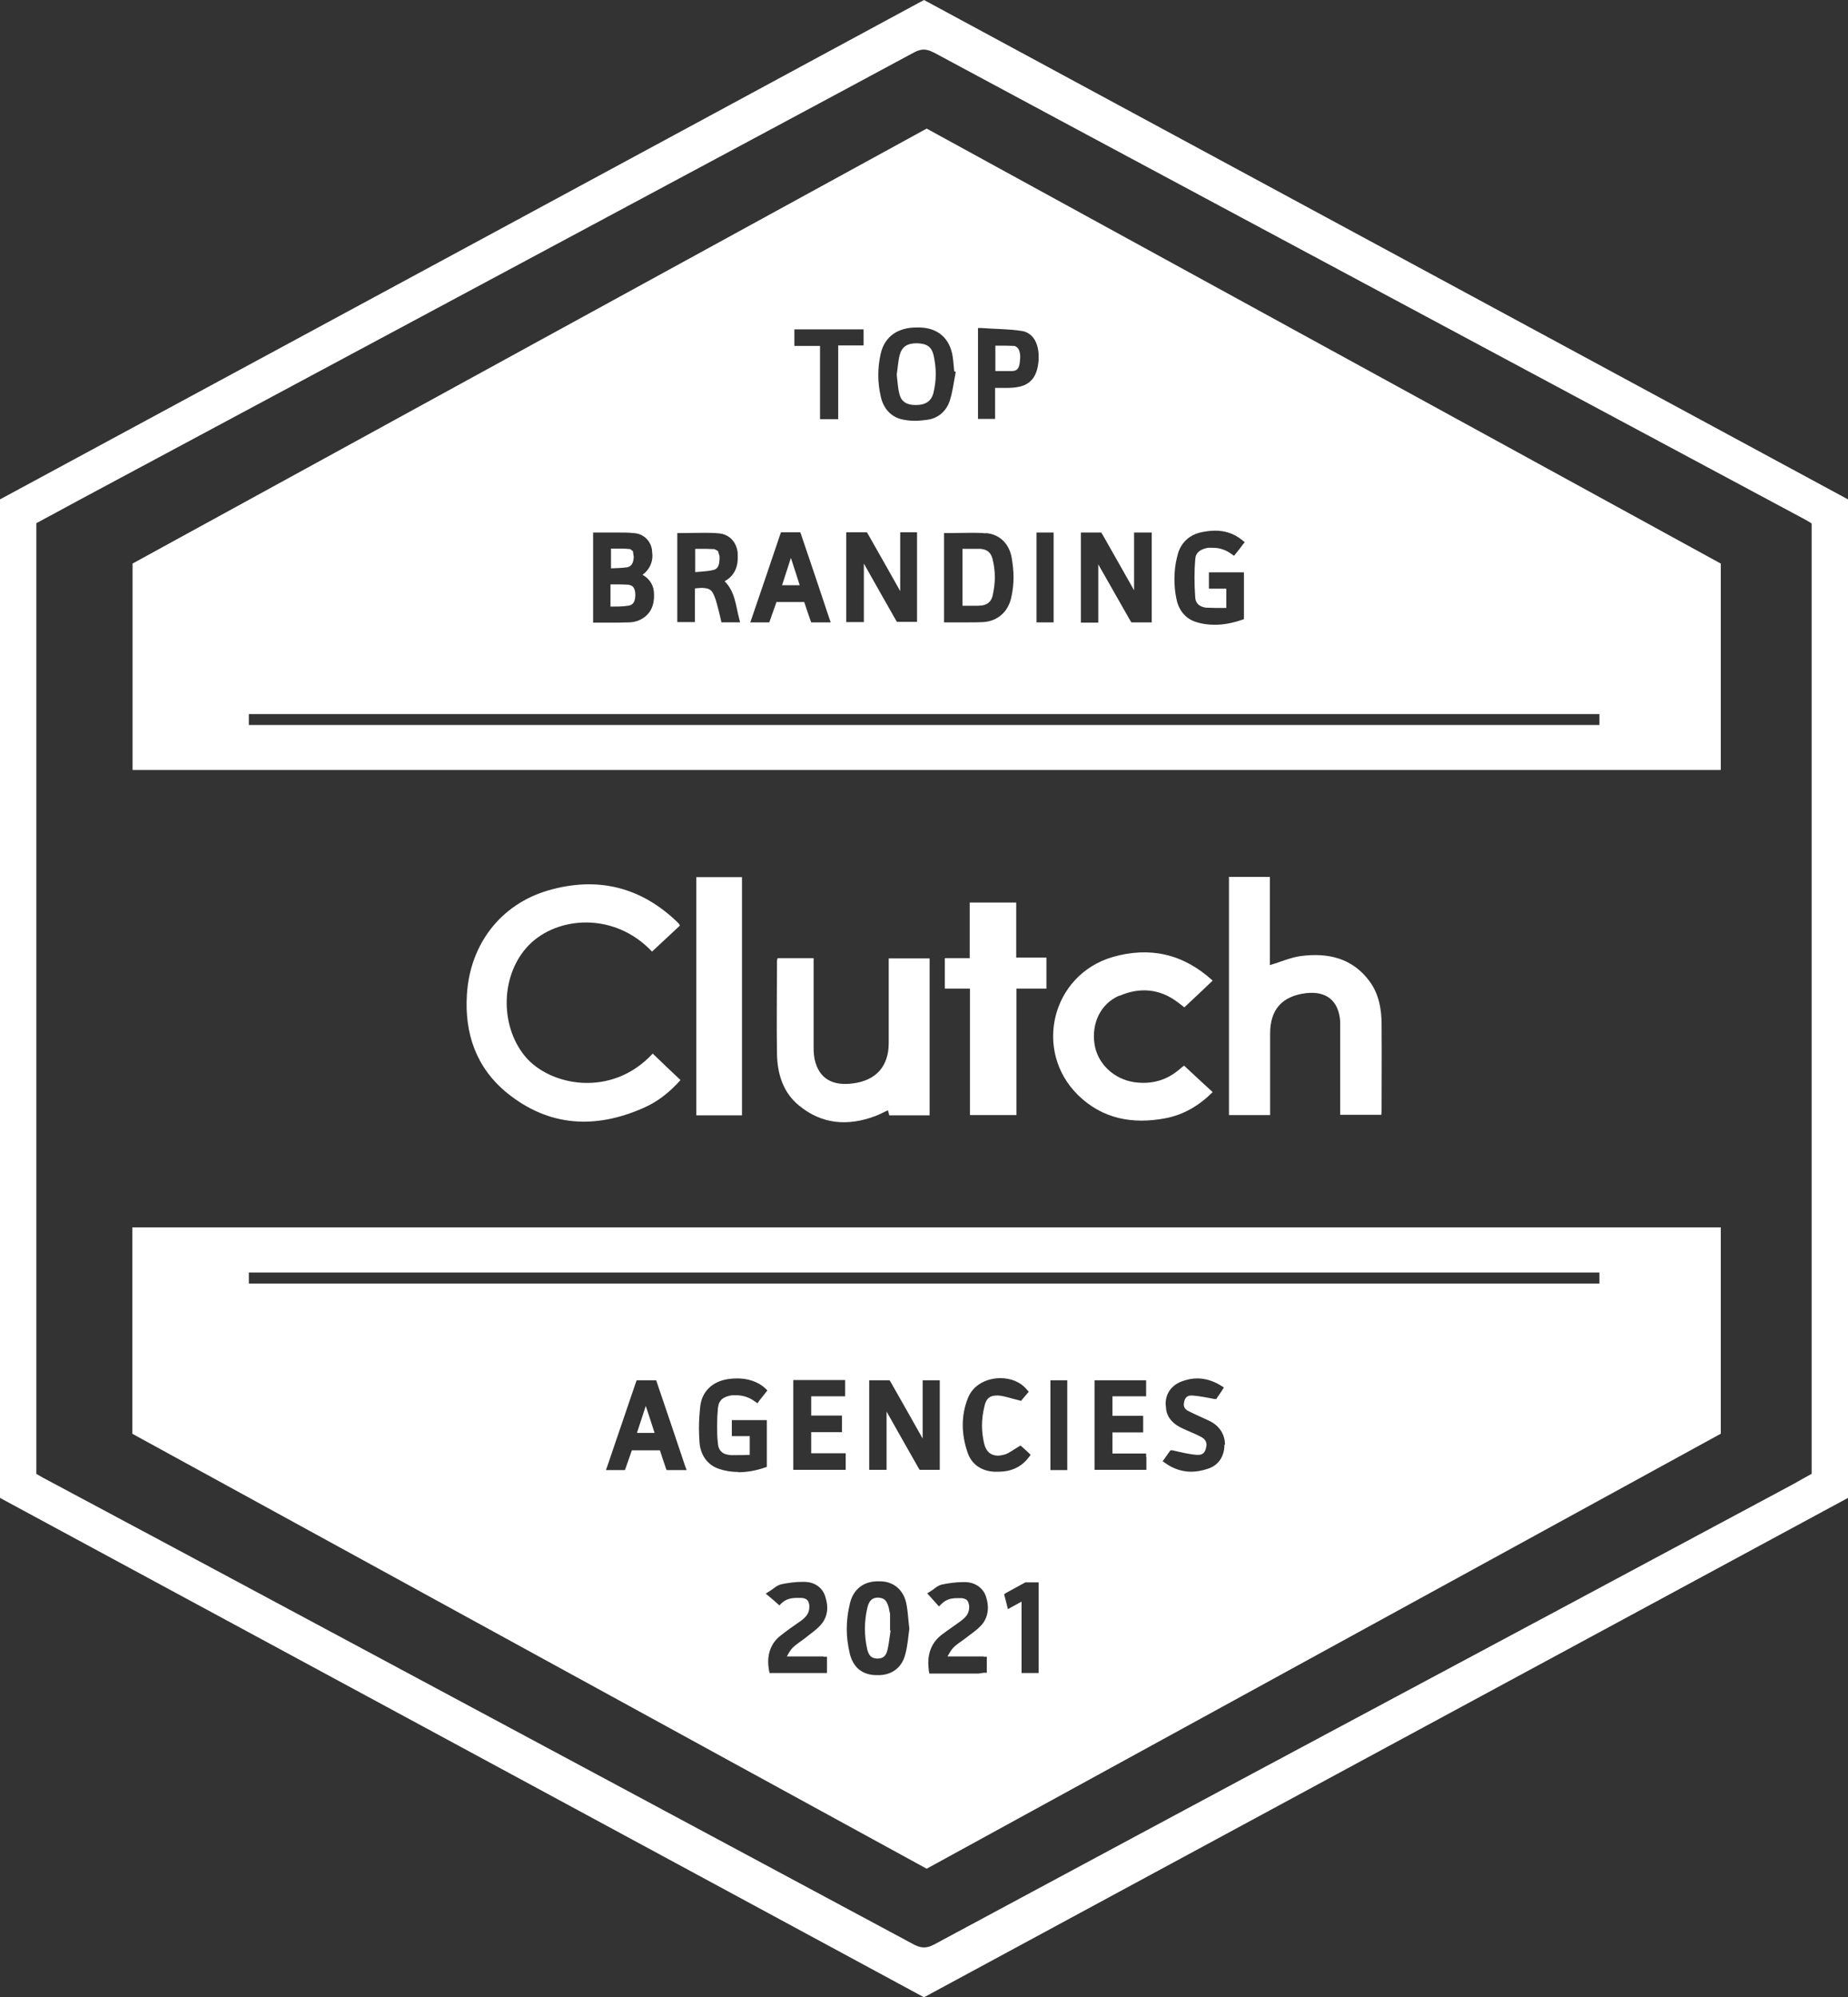 <?xml version="1.0" encoding="UTF-8"?>
<svg id="Layer_1" xmlns="http://www.w3.org/2000/svg" version="1.1" viewBox="0 0 69.14 74.71">
  <rect x="0" y="0" width="69.14" height="74.71" fill="#333333" stroke="none"/>
  <!-- Generator: Adobe Illustrator 29.0.0, SVG Export Plug-In . SVG Version: 2.1.0 Build 186)  -->
  <defs>
    <style>
      .st0 {
        fill: #fff;
      }
    </style>
  </defs>
  <path class="st0" d="M0,18.68v37.35c11.52,6.22,23.04,12.45,34.57,18.68,11.53-6.23,23.05-12.46,34.57-18.68V18.68C57.62,12.45,46.1,6.23,34.57,0,23.03,6.24,11.51,12.46,0,18.68ZM34.93,1.96c7.01,3.77,14.03,7.52,21.04,11.28,3.85,2.06,7.69,4.12,11.54,6.18.09.05.18.1.27.16v35.55c-.23.13-.46.25-.68.38-5.64,3.02-11.27,6.04-16.91,9.05-5.09,2.72-10.17,5.45-15.25,8.18-.27.14-.47.14-.74,0-7.45-4-14.9-7.99-22.36-11.99-3.41-1.83-6.83-3.66-10.24-5.48-.08-.04-.15-.09-.24-.14V19.57c.5-.27.99-.53,1.48-.8,6.46-3.46,12.93-6.93,19.39-10.39,3.99-2.14,7.98-4.27,11.97-6.42.26-.14.46-.14.72,0Z"/>
  <path class="st0" d="M4.95,53.63c9.9,5.42,19.8,10.85,29.72,16.27,9.91-5.43,19.82-10.85,29.71-16.27v-7.72H4.95v7.71ZM25.49,54.99h-.55l-.03-.08c-.07-.21-.15-.43-.22-.66h-1.05c-.08.22-.15.44-.23.66l-.03.08h-.71l.06-.17c.36-1.05.71-2.08,1.06-3.11l.03-.08h.73l.03.09c.35,1.03.7,2.06,1.05,3.11l.06.16h-.17ZM27.63,55.06c-.23,0-.47-.03-.71-.11-.48-.15-.72-.56-.75-1.01-.01-.17-.02-.34-.02-.51,0-.28.02-.56.05-.84.07-.56.47-.91,1.01-1,.12-.02.25-.03.37-.03.4,0,.78.12,1.05.37l.08.08-.07.09c-.07.09-.14.18-.23.29l-.07.1-.1-.07c-.22-.16-.45-.23-.71-.23h-.14c-.33.05-.5.18-.53.48-.02.22-.03.43-.03.65s0,.45.03.67c.01.15.06.25.14.32.07.07.19.11.35.12h.19c.16,0,.33,0,.51-.01v-.7h-.67v-.6h1.31v1.75l-.09.03c-.32.11-.65.17-.99.17ZM30.82,61.97h.12v.61h-2.15l-.02-.11c-.02-.1-.03-.21-.03-.31,0-.35.12-.7.44-.96.26-.21.54-.4.81-.59.18-.14.29-.28.29-.5v-.02s0,0,0,0c0-.11-.03-.18-.07-.23-.04-.05-.11-.08-.22-.09h-.17c-.22,0-.41.04-.58.2l-.08.08-.09-.08c-.1-.09-.17-.15-.29-.25l-.13-.11.14-.09c.14-.08.25-.21.44-.26.25-.05.52-.09.78-.09h.11c.33.01.65.19.76.56.04.14.07.27.07.41,0,.24-.08.47-.27.67-.17.18-.37.31-.54.45h0c-.18.14-.36.25-.49.38-.07.07-.14.19-.21.32h1.36ZM31.64,54.5v.48h-1.96v-3.36h1.94v.61h-1.27v.72h1.15v.62h-1.15v.79h1.29v.12ZM34.02,60.94c-.04.27-.06.61-.15.94-.13.52-.53.79-1.04.78h-.03c-.26,0-.48-.07-.66-.21-.17-.14-.29-.35-.35-.61-.07-.3-.11-.6-.11-.9,0-.32.04-.65.12-.97.13-.54.53-.83,1.07-.82h.07c.51.01.89.34.98.89.05.27.06.55.1.87v.02s0,.02,0,.02ZM34.48,54.98h-.07l-.04-.06c-.4-.7-.8-1.41-1.2-2.12v2.18h-.65v-3.35h.76l.04.06c.4.7.8,1.41,1.2,2.12v-2.18h.64v3.35h-.68ZM36.8,61.97h.12v.6h-.11s-.2.03-.2.03h0c-.31,0-.62,0-.94,0-.26,0-.53,0-.79,0h-.11l-.02-.11c-.01-.1-.02-.2-.02-.3,0-.4.15-.77.5-1.04.25-.19.51-.36.75-.54.18-.14.28-.28.28-.49v-.05c-.03-.19-.08-.26-.27-.29h-.18c-.22,0-.41.04-.59.22l-.09.09-.09-.1c-.09-.1-.15-.17-.25-.28l-.1-.11.13-.08c.12-.07.23-.2.42-.25.25-.05.52-.09.78-.09h.11c.34.01.67.21.77.58.04.13.06.25.06.38,0,.26-.09.51-.3.71-.16.16-.35.28-.51.41-.18.14-.36.24-.49.38-.08.08-.14.2-.21.32h1.37ZM37.2,55.05c-.45-.02-.83-.25-.99-.69-.12-.34-.19-.7-.19-1.05,0-.35.06-.69.2-1.03.2-.49.71-.73,1.21-.73.37,0,.74.13.99.43l.07.08-.07.08-.22.26-.07-.02c-.3-.07-.54-.16-.77-.18h-.06c-.15,0-.24.03-.31.09-.07.06-.13.16-.16.32-.06.24-.09.48-.09.71s.03.46.08.68c.08.31.25.44.51.45.08,0,.18-.02.28-.05.15-.05.3-.17.49-.28l.08-.05.07.06c.06.05.14.13.23.21l.08.08-.07.09c-.29.39-.7.54-1.13.54h-.15ZM38.87,62.58h-.65v-2.67l-.51.28-.04-.16-.08-.31-.02-.09.08-.05.71-.39h.5v3.39ZM39.93,51.75v3.24h-.63v-3.36h.63v.12ZM42.89,54.5v.48h-1.94v-3.35h1.93v.6h-1.26v.73h1.15v.62h-1.15v.79h1.26v.12ZM45.81,54.04h0c0,.42-.21.77-.62.9-.21.07-.42.11-.62.11-.33,0-.66-.1-.97-.32l-.1-.07.07-.1c.08-.11.14-.2.17-.24l.05-.07h.08c.34.08.63.15.91.17h.04c.16,0,.25-.06.3-.25l.02-.11c0-.13-.05-.23-.2-.31-.22-.12-.47-.21-.72-.33-.28-.13-.53-.34-.59-.69l-.02-.22c0-.38.22-.7.61-.84.19-.07.38-.11.57-.11.3,0,.6.09.89.27l.11.07-.07.11c-.07.11-.13.2-.17.25l-.04.07h-.08c-.3-.06-.56-.11-.82-.13h-.03c-.14,0-.22.05-.27.2l-.02.12c0,.12.04.19.17.26.25.13.52.24.79.37.35.17.58.48.58.89h0ZM9.31,47.88v-.28h50.53v.41H9.31v-.12Z"/>
  <path class="st0" d="M4.96,28.8h59.42v-7.72c-9.91-5.43-19.81-10.85-29.71-16.27C24.75,10.24,14.85,15.66,4.96,21.08v7.72ZM44.05,20.79c.11-.48.45-.8.94-.89.16-.03.32-.05.47-.05.35,0,.69.09,1.01.35l.1.08-.08.1c-.08.11-.15.2-.24.31l-.08.1-.1-.07c-.22-.16-.45-.23-.7-.23h-.17c-.28.05-.46.17-.48.41-.02.23-.03.46-.03.7,0,.26.01.51.03.77.02.21.17.33.4.36.11,0,.22.01.34.01.14,0,.28,0,.42,0v-.72h-.65v-.61h1.31v1.75l-.09.03c-.32.11-.66.18-1,.18-.24,0-.48-.03-.72-.11l.04-.12-.04.12c-.42-.14-.65-.49-.72-.88-.05-.24-.07-.48-.07-.72,0-.28.03-.56.1-.83ZM40.44,23.15v-3.23h.76l.04.06c.39.68.78,1.38,1.19,2.1v-2.16h.66v3.36h-.76l-.04-.06c-.4-.7-.8-1.41-1.2-2.11v2.18h-.65v-.12ZM39.3,19.92h.12v3.36h-.64v-3.36h.51ZM36.59,15.55v-3.28h.13c.49.04,1,.03,1.51.11.21.03.38.16.48.33.1.17.15.39.15.62v.13c-.03.35-.11.62-.31.8-.19.18-.46.24-.82.25h-.22c-.09,0-.19,0-.28,0v1.16h-.64v-.12ZM36.88,19.94c.53.04.88.41.97.92.04.24.07.49.07.73,0,.26-.03.52-.09.78-.12.52-.51.87-1.05.9-.17.01-.34.01-.51.01-.27,0-.55,0-.83,0h-.12v-1.2c0-.62,0-1.24,0-1.86h0s0,0,0,0v-.28h.13c.29,0,.59-.01.88-.01.19,0,.37,0,.56.02ZM32.95,13.23c.15-.65.65-.99,1.37-.98h.1c.67.02,1.11.4,1.22,1.07.03.19.04.38.06.57l.06.02-.02.1c-.06.31-.1.64-.2.96-.12.39-.42.67-.83.73-.15.02-.31.04-.46.04s-.3-.01-.44-.04c-.48-.08-.77-.44-.86-.88-.06-.26-.09-.52-.09-.79s.03-.53.09-.8ZM32.43,19.91l.04.06c.4.71.81,1.42,1.21,2.14v-2.2h.63v3.35h-.75l-.04-.06c-.4-.7-.8-1.41-1.2-2.12v2.19h-.66v-3.36h.76ZM29.72,12.81v-.49h2.59v.6h-.95v2.76h-.68v-2.74h-.96v-.12ZM28.13,23.11c.36-1.05.71-2.08,1.06-3.12l.03-.08h.72l.03.08c.35,1.03.7,2.06,1.05,3.12l.06.17h-.73l-.03-.08c-.08-.22-.15-.44-.23-.68h-1.04c-.08.23-.16.45-.24.68l-.03.08h-.71l.06-.17ZM25.34,23.15v-3.21h.12c.28,0,.57-.01.85-.01.19,0,.38,0,.57.02.43.03.68.35.72.73v.18c.01.38-.16.71-.49.88h0s0,0,0,0h0c.4.4.42.94.54,1.38l.04.16h-.7l-.02-.1c-.04-.18-.09-.37-.14-.56-.07-.27-.14-.43-.21-.51-.07-.08-.16-.11-.35-.12-.07,0-.17.01-.27.02v1.26h-.66v-.12ZM22.19,23.15v-3.23h.12c.28,0,.55,0,.83,0,.18,0,.37,0,.56.02.39.02.64.3.69.61l.02.23c0,.3-.14.55-.37.72.28.16.43.41.43.74,0,.08,0,.17-.02.27-.06.43-.42.75-.9.77-.16,0-.32.01-.48.01-.25,0-.5,0-.76,0h-.12v-.12ZM9.31,26.99v-.28h50.53v.41H9.31v-.12Z"/>
  <path class="st0" d="M24.4,35.59c.35-.33.7-.65,1.04-.97-.03-.04-.04-.07-.05-.08-1.39-1.37-3.04-1.77-4.89-1.23-1.77.52-2.91,2.01-3.03,3.87-.1,1.48.35,2.77,1.51,3.71,1.56,1.26,3.3,1.35,5.1.55.53-.23.98-.59,1.38-1.04-.36-.34-.7-.66-1.04-.99-1.54,1.67-3.85,1.21-4.77.11-.97-1.17-.92-3.09.14-4.17,1.06-1.08,3.19-1.25,4.6.24Z"/>
  <path class="st0" d="M45.98,32.81v8.9h1.54c0-.11,0-.2,0-.3,0-.92,0-1.84,0-2.75,0-.9.45-1.4,1.34-1.51.76-.09,1.22.28,1.28,1.04,0,.1,0,.21,0,.31,0,.98,0,1.96,0,2.94v.26h1.54c0-.05.01-.09.01-.13,0-1.08.01-2.17,0-3.25,0-.57-.1-1.13-.44-1.6-.64-.88-1.56-1.09-2.57-.96-.39.05-.76.22-1.17.34v-3.3h-1.54Z"/>
  <path class="st0" d="M29.09,35.85s-.02.06-.02.09c0,1.17-.02,2.34,0,3.51.02.73.23,1.42.82,1.9.86.71,1.83.78,2.85.4.16-.06.31-.14.48-.22.02.07.04.14.05.19h1.51v-5.87h-1.53v.28c0,.96,0,1.93,0,2.89,0,.85-.46,1.38-1.3,1.5-.81.12-1.31-.18-1.47-.89-.03-.14-.04-.3-.04-.45,0-1.02,0-2.04,0-3.06v-.28h-1.34Z"/>
  <path class="st0" d="M41.88,37.25c.76-.33,1.5-.27,2.17.23.08.06.16.12.26.2.36-.34.71-.66,1.06-1-1.11-1.01-2.36-1.28-3.75-.88-2.27.67-2.97,3.5-1.29,5.16.92.9,2.05,1.1,3.27.87.68-.13,1.26-.47,1.77-.98-.37-.34-.72-.66-1.07-.99-.06.05-.11.08-.15.12-.49.43-1.06.59-1.71.5-.76-.11-1.38-.69-1.49-1.42-.12-.79.23-1.52.93-1.82Z"/>
  <path class="st0" d="M36.28,33.76v2.08h-.93v1.14h.94v4.73h1.74v-4.73h1.12v-1.16h-1.13v-2.06h-1.74Z"/>
  <path class="st0" d="M26.05,32.81v8.91h1.71v-8.91h-1.71Z"/>
  <path class="st0" d="M24.49,53.6c-.11-.35-.22-.68-.33-1.01-.11.34-.22.67-.33,1.01h.66Z"/>
  <path class="st0" d="M33.33,60.99h-.03v-.12c0-.1,0-.2,0-.3v-.2s-.05-.24-.05-.24c-.08-.28-.17-.35-.38-.37h-.02c-.2,0-.32.09-.39.34-.07.28-.1.56-.1.83,0,.26.03.52.09.78.07.25.17.32.37.33h0c.21,0,.32-.08.38-.31.06-.24.08-.49.12-.74Z"/>
  <path class="st0" d="M23.7,22.55c.04-.06.07-.16.07-.3h0c0-.13-.03-.22-.07-.28-.04-.05-.1-.09-.21-.1-.09,0-.19-.01-.29-.01-.11,0-.24,0-.36,0v.83c.23,0,.44,0,.65-.03.1-.01.16-.05.21-.11Z"/>
  <path class="st0" d="M23.43,21.23c.19-.04.26-.14.28-.38h0s0-.02,0-.02l-.03-.21-.1-.08c-.1-.01-.21-.02-.32-.02-.13,0-.26,0-.4,0v.74c.21-.01.41-.01.59-.04Z"/>
  <path class="st0" d="M36.72,22.65c.23-.03.37-.15.42-.38.05-.23.08-.45.08-.68s-.03-.47-.09-.7c-.07-.24-.21-.34-.45-.36-.1,0-.19,0-.3,0-.12,0-.25,0-.37,0v2.13c.13,0,.27,0,.4,0,.11,0,.21,0,.31-.01Z"/>
  <path class="st0" d="M33.55,14.01c.03.25.04.48.09.69.04.17.1.27.2.34.09.07.23.11.42.11h0c.38,0,.58-.15.66-.44.06-.24.09-.48.09-.72s-.03-.46-.08-.7c-.08-.32-.25-.44-.63-.45h0c-.37,0-.56.14-.64.44-.06.23-.07.48-.11.73Z"/>
  <path class="st0" d="M26.92,20.92v-.12s-.06-.19-.06-.19l-.13-.07c-.11,0-.22-.01-.33-.01-.13,0-.26,0-.39,0v.87c.25-.02.48-.03.68-.08.16-.04.22-.15.23-.41Z"/>
  <path class="st0" d="M29.25,21.89h.67c-.11-.35-.22-.68-.33-1.02-.11.34-.22.68-.33,1.02Z"/>
  <path class="st0" d="M37.85,13.88c.11,0,.17-.03.21-.07.04-.04.07-.1.09-.22l.02-.22c0-.27-.08-.38-.21-.43h-.04c-.15-.01-.31-.01-.47-.01-.07,0-.14,0-.21,0v.95c.12,0,.23,0,.34,0,.09,0,.18,0,.27,0Z"/>
</svg>